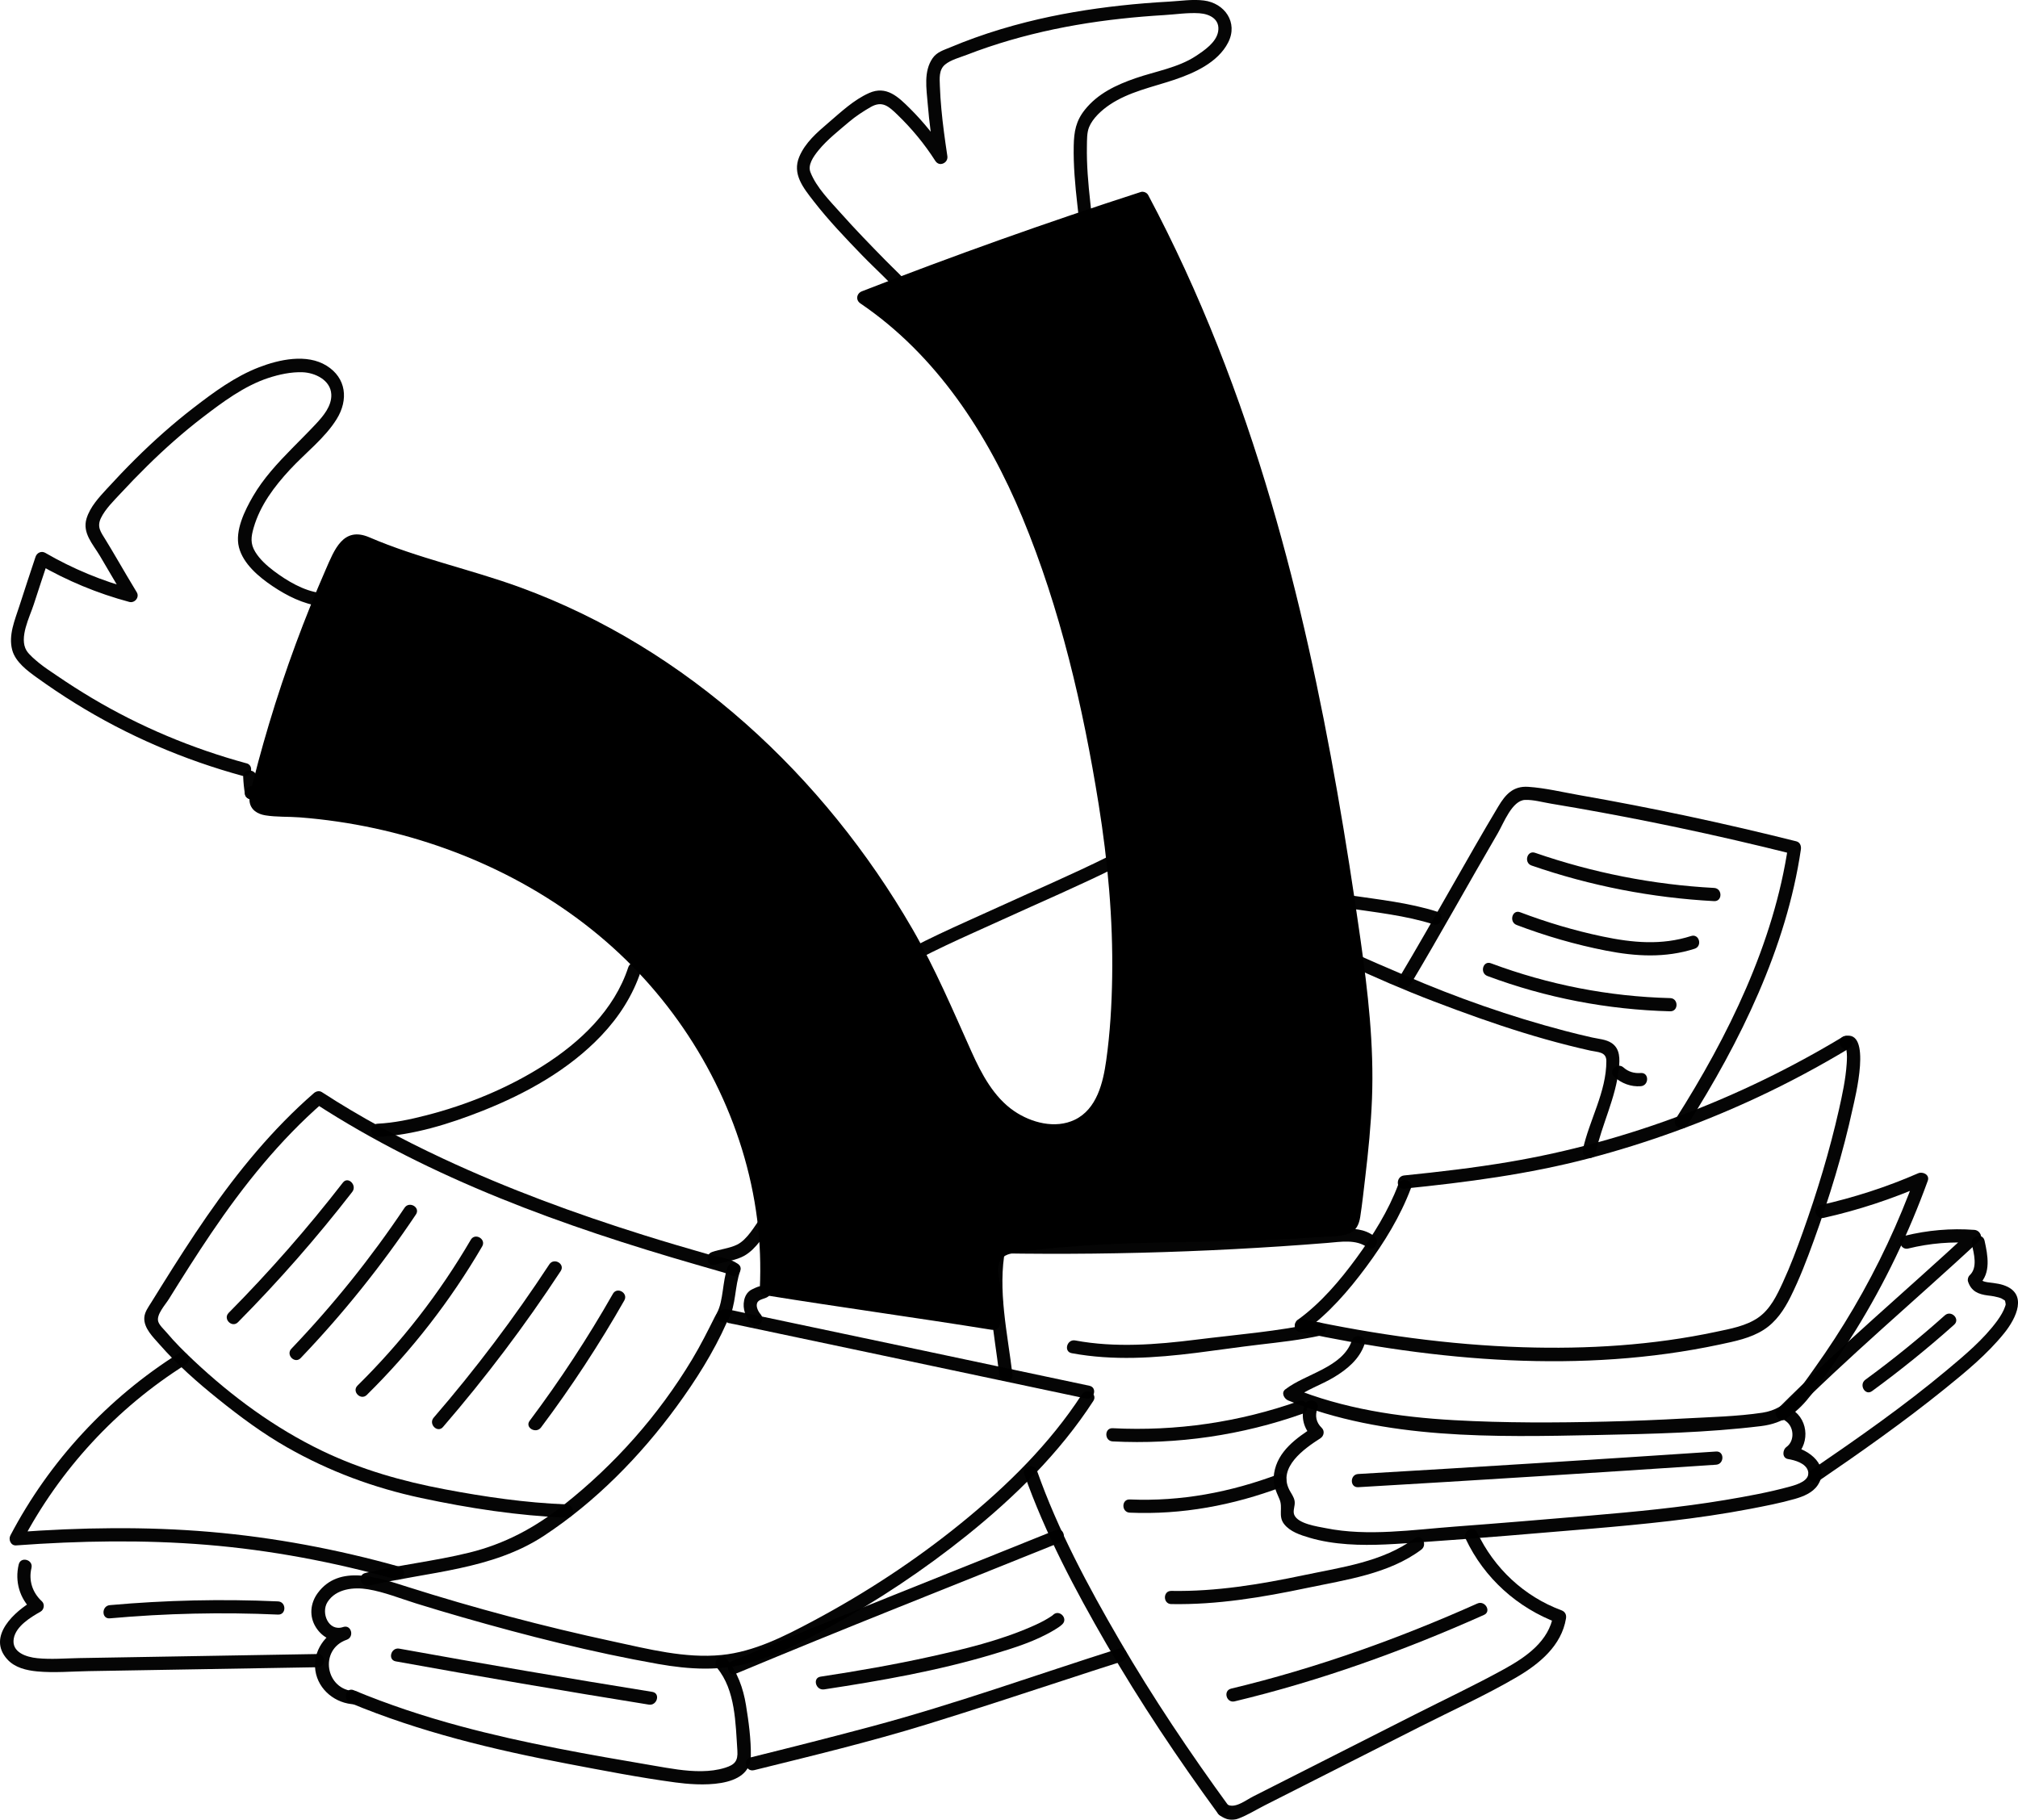 <svg width="418" height="377" viewBox="0 0 418 377" fill="none" xmlns="http://www.w3.org/2000/svg">
<g clip-path="url(#clip0_1035_87)">
<g opacity="0.98">
<path d="M252.732 376.136C253.993 376.956 255.102 377.273 256.531 376.734C258.39 376.038 260.179 374.913 261.947 374.015C265.415 372.257 268.883 370.502 272.35 368.744C279.633 365.056 286.912 361.369 294.194 357.681C300.845 354.313 307.733 351.207 314.168 347.441C318.846 344.703 323.458 340.921 324.376 335.272C324.501 334.491 324.177 333.869 323.423 333.588C315.695 330.724 309.459 324.864 305.96 317.422C305.21 315.832 302.856 317.219 303.601 318.801C307.413 326.904 314.324 333.119 322.701 336.221L321.748 334.537C320.857 340.007 316.101 343.273 311.571 345.769C305.55 349.086 299.302 352.032 293.167 355.137C286.697 358.415 280.223 361.693 273.752 364.974C270.515 366.615 267.282 368.252 264.044 369.893C262.541 370.655 261.038 371.417 259.538 372.174C258.031 372.936 255.727 374.811 254.118 373.768C252.638 372.807 251.267 375.175 252.74 376.128L252.732 376.136Z" fill="black"/>
</g>
<g opacity="0.98">
<path d="M78.216 235.518C85.644 235.17 93.145 232.818 100.006 230.096C109.003 226.521 117.832 221.618 124.552 214.539C128.211 210.687 131.105 206.194 132.764 201.131C133.315 199.455 130.675 198.736 130.129 200.405C127.231 209.245 120.167 215.918 112.49 220.782C105.071 225.482 96.788 228.869 88.295 231.053C85.003 231.9 81.621 232.627 78.216 232.787C76.463 232.869 76.455 235.604 78.216 235.522V235.518Z" fill="black"/>
</g>
<g opacity="0.98">
<path d="M73.484 350.348C67.404 350.148 66.017 341.714 71.816 339.694C73.464 339.12 72.761 336.483 71.09 337.057C68.056 338.096 66.4 334.115 67.853 331.857C69.633 329.099 73.32 328.755 76.248 329.244C79.614 329.81 82.894 331.146 86.143 332.158C89.385 333.166 92.637 334.139 95.902 335.072C109.175 338.881 122.67 342.296 136.275 344.706C142.773 345.859 149.267 346.246 155.675 344.382C161.352 342.733 166.667 339.905 171.826 337.073C181.834 331.58 191.381 325.216 200.285 318.067C210.227 310.081 219.505 300.963 226.471 290.22C227.432 288.739 225.065 287.368 224.113 288.841C217.455 299.115 208.571 307.835 199.109 315.523C189.585 323.262 179.237 330.044 168.409 335.815C162.493 338.967 156.221 342.186 149.45 342.854C141.918 343.601 134.299 341.62 126.989 340.046C112.607 336.951 98.374 333.17 84.351 328.724C78.509 326.872 70.285 323.911 65.803 330.033C64.256 332.146 64.014 334.857 65.428 337.108C66.841 339.358 69.329 340.542 71.816 339.686L71.09 337.049C67.365 338.346 64.725 342.085 65.33 346.105C65.931 350.109 69.54 352.946 73.487 353.078C75.249 353.137 75.245 350.402 73.487 350.344L73.484 350.348Z" fill="black"/>
</g>
<g opacity="0.98">
<path d="M76.4 328.505C88.639 325.606 101.872 325.27 112.693 318.144C123.33 311.136 132.624 301.67 140.125 291.422C144.1 285.992 147.787 280.159 150.528 274.002C150.739 273.53 150.696 273.776 150.626 273.776C150.048 273.764 151.426 274.338 150.993 274.088C151.055 274.124 151.157 274.112 151.219 274.135C151.469 274.225 151.774 274.252 152.035 274.307C152.961 274.503 153.882 274.698 154.808 274.893C163.114 276.643 171.423 278.394 179.729 280.148C194.798 283.328 209.867 286.52 224.933 289.715C226.647 290.079 227.381 287.445 225.659 287.078C202.913 282.249 180.159 277.444 157.405 272.647C155.561 272.26 153.71 271.897 151.871 271.479C150.137 271.088 148.982 270.975 148.107 272.721C146.603 275.725 145.108 278.71 143.374 281.597C136.415 293.184 127.301 303.463 116.688 311.827C110.733 316.519 104.551 319.84 97.159 321.656C90.068 323.399 82.781 324.18 75.674 325.864C73.964 326.27 74.686 328.907 76.4 328.501V328.505Z" fill="black"/>
</g>
<g opacity="0.98">
<path d="M72.534 352.789C86.944 358.789 102.15 362.454 117.449 365.364C124.896 366.779 132.389 368.244 139.906 369.255C144.483 369.873 155.425 370.732 155.526 363.786C155.577 360.325 155.069 356.602 154.511 353.187C153.952 349.773 152.765 346.37 150.461 343.596C149.337 342.241 147.412 344.186 148.528 345.53C152.359 350.136 152.351 357.008 152.738 362.692C152.882 364.81 152.195 365.587 150.2 366.212C148.618 366.708 146.966 366.9 145.315 366.919C142.003 366.962 138.727 366.341 135.474 365.786C122.018 363.497 108.546 361.153 95.355 357.598C87.842 355.574 80.446 353.136 73.265 350.144C71.644 349.468 70.933 352.113 72.538 352.781L72.534 352.789Z" fill="black"/>
</g>
<g opacity="0.98">
<path d="M152.414 346.729C174.656 337.424 197.106 328.622 219.458 319.59C221.066 318.937 220.364 316.292 218.731 316.953C196.376 325.985 173.93 334.787 151.687 344.092C150.09 344.76 150.789 347.409 152.414 346.729Z" fill="black"/>
</g>
<g opacity="0.98">
<path d="M156.182 366.718C168.135 363.756 180.139 360.869 191.908 357.244C201.37 354.33 210.777 351.228 220.188 348.153C224.272 346.817 228.357 345.473 232.453 344.176C234.124 343.649 233.41 341.008 231.727 341.539C214.662 346.942 197.785 353.044 180.486 357.666C172.165 359.889 163.812 362.006 155.452 364.077C153.745 364.499 154.468 367.136 156.178 366.714L156.182 366.718Z" fill="black"/>
</g>
<g opacity="0.98">
<path d="M170.701 349.98C182.482 348.191 194.326 346.112 205.756 342.678C210.082 341.381 214.647 339.959 218.529 337.58C219.052 337.26 219.614 336.916 220.055 336.482C221.313 335.248 219.38 333.314 218.123 334.549C218.056 334.615 217.978 334.685 217.9 334.736C218.4 334.404 217.549 334.967 217.369 335.08C216.178 335.842 214.881 336.451 213.589 337.014C206.974 339.889 199.808 341.624 192.791 343.178C185.239 344.854 177.617 346.179 169.971 347.339C168.237 347.601 168.975 350.238 170.697 349.976L170.701 349.98Z" fill="black"/>
</g>
<g opacity="0.98">
<path d="M81.977 344.174C99.42 347.327 116.895 350.316 134.393 353.132C136.115 353.41 136.853 350.777 135.119 350.495C117.617 347.675 100.146 344.69 82.703 341.537C80.985 341.225 80.247 343.862 81.977 344.174Z" fill="black"/>
</g>
<g opacity="0.98">
<path d="M290.848 246.243C303.746 244.934 316.636 243.258 329.194 239.953C341.143 236.808 352.803 232.574 363.999 227.346C370.536 224.295 376.897 220.885 383.075 217.162C384.578 216.255 383.207 213.888 381.696 214.802C360.512 227.573 336.992 236.578 312.586 240.707C305.378 241.926 298.115 242.77 290.844 243.508C289.11 243.684 289.09 246.419 290.844 246.243H290.848Z" fill="black"/>
</g>
<g opacity="0.98">
<path d="M270.222 275.754C275.221 272.14 279.325 267.398 282.98 262.467C286.709 257.435 290.063 251.993 292.27 246.106C292.887 244.457 290.247 243.743 289.634 245.379C287.591 250.837 284.409 255.908 280.98 260.596C277.552 265.284 273.592 269.96 268.844 273.394C267.43 274.414 268.793 276.789 270.222 275.754Z" fill="black"/>
</g>
<g opacity="0.98">
<path d="M269.168 275.894C297.564 281.977 327.609 284.645 356.236 278.531C359.336 277.871 362.628 277.219 365.334 275.48C367.88 273.847 369.556 271.339 370.883 268.675C372.766 264.889 374.288 260.908 375.725 256.935C378.951 248.028 381.747 238.89 383.762 229.631C384.199 227.615 387.924 213.086 382.02 214.665C380.322 215.118 381.044 217.759 382.747 217.302C383.039 217.223 382.266 217.262 382.383 217.177C382.34 217.208 382.391 217.137 382.469 217.591C382.618 218.458 382.579 219.439 382.516 220.357C382.301 223.576 381.61 226.771 380.903 229.912C378.97 238.46 376.409 246.895 373.468 255.146C372.199 258.709 370.864 262.26 369.278 265.698C368.048 268.366 366.689 271.218 364.21 272.945C361.687 274.703 358.458 275.265 355.506 275.894C342.346 278.703 328.815 279.52 315.39 279.094C300.079 278.605 284.861 276.468 269.894 273.261C268.18 272.894 267.445 275.531 269.168 275.898V275.894Z" fill="black"/>
</g>
<g opacity="0.98">
<path d="M280.016 277.727C278.11 283.329 270.441 284.563 266.224 287.833C265.314 288.54 266.005 289.783 266.825 290.119C286.803 298.284 309.557 297.709 330.761 297.284C342.061 297.057 353.561 296.803 364.792 295.432C369.548 294.85 372.43 292.513 375.277 288.794C378.518 284.556 381.548 280.145 384.356 275.605C390.405 265.827 395.391 255.419 399.312 244.61C399.765 243.359 398.277 242.641 397.305 243.066C390.764 245.922 383.965 248.11 377.003 249.669C375.289 250.052 376.015 252.689 377.729 252.306C384.934 250.692 391.92 248.38 398.683 245.426L396.676 243.883C393.271 253.271 389.026 262.334 383.973 270.945C381.447 275.25 378.725 279.438 375.82 283.493C372.914 287.548 370.318 291.869 365.085 292.654C359.782 293.451 354.288 293.557 348.938 293.853C343.53 294.154 338.114 294.373 332.697 294.502C322.197 294.752 311.654 294.795 301.165 294.205C289.696 293.56 278.247 291.845 267.555 287.478L268.157 289.763C270.574 287.888 273.686 286.896 276.302 285.321C279.048 283.669 281.59 281.571 282.652 278.449C283.222 276.781 280.582 276.062 280.016 277.723V277.727Z" fill="black"/>
</g>
<g opacity="0.98">
<path d="M270.238 291.048C269.375 293.451 270.015 295.978 271.839 297.744L272.116 295.595C268.512 297.912 264.646 300.643 263.916 305.186C263.584 307.245 264.181 308.687 265.001 310.515C265.821 312.343 264.673 314.062 265.997 315.746C267.235 317.321 269.355 317.996 271.202 318.547C273.772 319.313 276.451 319.711 279.121 319.903C284.385 320.278 289.688 319.809 294.94 319.446C306.378 318.657 317.808 317.696 329.23 316.723C340.359 315.773 351.507 314.695 362.488 312.59C365.596 311.992 368.755 311.39 371.797 310.515C373.535 310.015 375.437 309.257 376.495 307.698C379.201 303.702 374.722 300.225 371.091 299.623L371.419 302.123C374.871 299.647 374.835 294.287 371.192 291.982C369.7 291.04 368.33 293.404 369.814 294.341C371.618 295.482 371.829 298.479 370.04 299.76C369.201 300.362 369.091 302.049 370.368 302.26C371.77 302.491 374.027 303.116 374.492 304.702C375.074 306.706 372.243 307.554 370.833 307.941C366.409 309.159 361.844 309.992 357.322 310.749C348.02 312.304 338.625 313.187 329.237 313.988C319.975 314.777 310.712 315.551 301.442 316.246C292.699 316.899 283.331 318.328 274.643 316.582C272.897 316.231 268.828 315.691 268.078 313.797C267.735 312.929 268.32 311.937 268.164 310.972C268.02 310.081 267.473 309.437 267.075 308.659C264.642 303.94 270.167 300.104 273.506 297.955C274.233 297.49 274.439 296.443 273.783 295.806C272.604 294.666 272.343 293.294 272.885 291.771C273.479 290.11 270.839 289.395 270.249 291.044L270.238 291.048Z" fill="black"/>
</g>
<g opacity="0.98">
<path d="M395.277 258.643C399.784 257.537 404.344 257.174 408.968 257.518L408.003 255.185C394.77 267.448 380.942 279.094 368.2 291.885C366.959 293.131 368.888 295.069 370.133 293.819C382.875 281.032 396.703 269.382 409.936 257.119C410.866 256.256 410.081 254.869 408.972 254.787C404.114 254.423 399.284 254.845 394.555 256.01C392.848 256.428 393.571 259.069 395.281 258.647L395.277 258.643Z" fill="black"/>
</g>
<g opacity="0.98">
<path d="M408.434 257.736C408.867 259.689 409.691 262.608 408.004 264.17C407.664 264.483 407.504 265.057 407.653 265.502C408.328 267.538 409.82 268.124 411.753 268.374C411.932 268.397 412.577 268.479 412.378 268.452C412.194 268.425 412.893 268.53 413.088 268.569C413.393 268.628 413.697 268.698 413.998 268.784C414.393 268.893 414.662 269.03 414.557 268.979C414.814 269.104 415.302 269.46 415.029 269.245C415.474 269.597 415.181 269.233 415.365 269.659C415.314 269.542 415.416 269.936 415.416 269.936C415.455 270.468 415.494 270.12 415.295 270.745C415.041 271.542 414.396 272.652 413.694 273.617C410.827 277.527 406.922 280.778 403.232 283.864C394.325 291.314 384.77 297.99 375.191 304.538C373.746 305.526 375.113 307.894 376.569 306.898C385.535 300.772 394.43 294.506 402.877 287.677C407.211 284.172 411.659 280.516 415.17 276.148C417.626 273.093 420.176 267.936 414.955 266.217C414.295 265.999 413.608 265.889 412.924 265.791C412.526 265.733 412.128 265.69 411.729 265.639C411.331 265.588 412.073 265.721 411.643 265.627C410.999 265.487 410.534 265.502 410.292 264.78L409.941 266.112C412.467 263.776 411.737 260.01 411.073 257.017C410.695 255.298 408.059 256.025 408.437 257.744L408.434 257.736Z" fill="black"/>
</g>
<g opacity="0.98">
<path d="M281.331 308.092C306.045 306.651 330.756 305.084 355.459 303.436C357.204 303.318 357.216 300.584 355.459 300.701C330.756 302.35 306.049 303.916 281.331 305.358C279.582 305.459 279.57 308.194 281.331 308.092Z" fill="black"/>
</g>
<g opacity="0.98">
<path d="M387.764 288.189C393.657 283.876 399.335 279.293 404.778 274.425C406.094 273.249 404.153 271.323 402.845 272.492C397.573 277.203 392.091 281.653 386.386 285.825C384.98 286.853 386.343 289.228 387.764 288.185V288.189Z" fill="black"/>
</g>
<g opacity="0.98">
<path d="M209.719 284.806C208.727 276.305 206.576 267.175 208.259 258.643L206.943 259.647C219.946 259.858 232.954 259.721 245.949 259.213C252.388 258.963 258.828 258.623 265.259 258.198C268.481 257.983 271.698 257.748 274.916 257.49C277.661 257.272 280.902 256.666 283.245 258.428C284.651 259.487 286.014 257.112 284.624 256.068C282.597 254.545 280.262 254.471 277.817 254.56C274.533 254.682 271.241 255.049 267.961 255.279C261.143 255.756 254.321 256.139 247.492 256.416C233.98 256.971 220.458 257.127 206.939 256.912C206.376 256.904 205.736 257.342 205.623 257.916C203.881 266.749 205.959 276.004 206.986 284.806C207.189 286.533 209.922 286.552 209.719 284.806Z" fill="black"/>
</g>
<g opacity="0.98">
<path d="M254.602 374.264C246.499 363.15 238.822 351.719 231.903 339.827C225.401 328.653 219.099 316.898 214.799 304.674C214.217 303.025 211.578 303.736 212.163 305.401C216.463 317.621 222.699 329.38 229.169 340.565C236.183 352.687 243.992 364.333 252.244 375.647C253.271 377.053 255.641 375.69 254.602 374.268V374.264Z" fill="black"/>
</g>
<g opacity="0.98">
<path d="M150.7 262.564C149.63 265.455 149.86 269.44 148.532 271.94C147.708 273.495 150.067 274.878 150.891 273.319C152.492 270.303 152.156 266.463 153.332 263.291C153.945 261.638 151.301 260.923 150.696 262.564H150.7Z" fill="black"/>
</g>
<g opacity="0.98">
<path d="M117.367 311.657C108.909 311.332 100.443 310.098 92.137 308.527C83.288 306.851 74.881 304.476 66.739 300.562C56.938 295.846 48.05 289.31 40.139 281.872C38.187 280.036 36.254 278.125 34.528 276.07C33.981 275.418 32.977 274.535 32.763 273.726C32.384 272.308 34.25 270.289 34.961 269.144C37.823 264.542 40.713 259.959 43.751 255.474C50.44 245.587 57.914 236.253 66.942 228.389L65.287 228.604C89.329 244.223 116.808 254.072 144.213 261.979C145.947 262.479 147.681 262.967 149.411 263.479C149.903 263.624 150.387 263.78 150.875 263.932C151.043 263.983 151.207 264.046 151.371 264.108C150.945 263.94 151.234 264.038 151.332 264.116C152.742 265.171 154.105 262.799 152.71 261.756C151.238 260.651 148.52 260.373 146.806 259.881C142.28 258.58 137.762 257.256 133.272 255.846C119.148 251.419 105.211 246.294 91.79 240.027C83.128 235.984 74.686 231.456 66.665 226.244C66.13 225.897 65.455 226.069 65.01 226.459C56.493 233.878 49.327 242.625 42.904 251.888C39.631 256.607 36.546 261.448 33.504 266.319C32.778 267.484 32.056 268.648 31.333 269.812C30.724 270.793 29.951 271.797 29.889 272.992C29.775 275.164 31.739 277.028 33.051 278.524C36.699 282.692 40.889 286.376 45.2 289.842C49.753 293.502 54.415 296.967 59.5 299.858C68.215 304.816 77.447 308.238 87.229 310.328C97.1 312.438 107.273 314.012 117.371 314.399C119.128 314.465 119.128 311.731 117.371 311.664L117.367 311.657Z" fill="black"/>
</g>
<g opacity="0.98">
<path d="M37.093 280.321C22.36 289.587 10.235 302.667 2.148 318.091C1.703 318.942 2.238 320.228 3.328 320.15C16.483 319.188 29.698 318.954 42.853 320.032C56.103 321.122 69.177 323.603 81.977 327.185C83.675 327.662 84.398 325.021 82.703 324.548C69.891 320.962 56.802 318.489 43.544 317.352C30.162 316.208 16.714 316.43 3.328 317.411L4.507 319.47C12.379 304.452 24.117 291.713 38.472 282.684C39.956 281.751 38.589 279.383 37.093 280.325V280.321Z" fill="black"/>
</g>
<g opacity="0.98">
<path d="M3.878 324.091C3.034 327.611 4.065 331.201 6.736 333.67L7.014 331.522C3.062 333.76 -2.784 338.999 1.504 343.746C3.074 345.484 5.467 346.043 7.709 346.254C11.211 346.582 14.827 346.254 18.338 346.195C34.161 345.926 49.983 345.656 65.81 345.387C67.567 345.355 67.571 342.621 65.81 342.652C52.561 342.879 39.307 343.105 26.058 343.328C22.84 343.382 19.627 343.437 16.409 343.492C13.535 343.543 10.575 343.808 7.709 343.515C5.475 343.285 2.324 342.312 2.855 339.417C3.323 336.866 6.346 335.038 8.396 333.877C9.138 333.456 9.318 332.327 8.673 331.729C6.717 329.924 5.893 327.416 6.518 324.814C6.928 323.103 4.292 322.372 3.882 324.087L3.878 324.091Z" fill="black"/>
</g>
<g opacity="0.98">
<path d="M22.747 335.26C34.333 334.221 45.965 333.959 57.587 334.482C59.344 334.561 59.34 331.826 57.587 331.748C45.965 331.228 34.333 331.49 22.747 332.525C21.009 332.681 20.993 335.416 22.747 335.26Z" fill="black"/>
</g>
<g opacity="0.98">
<path d="M292.128 204.006C298.333 193.63 304.159 183.035 310.255 172.6C311.458 170.541 313.203 165.807 315.898 165.713C317.616 165.65 319.506 166.193 321.201 166.475C322.895 166.756 324.719 167.068 326.476 167.373C333.509 168.604 340.518 169.955 347.5 171.424C355.482 173.104 363.432 174.944 371.344 176.929L370.391 175.245C367.431 195.427 357.95 214.699 347.118 231.763C346.173 233.252 348.535 234.627 349.476 233.142C360.418 215.914 370.04 196.349 373.027 175.972C373.132 175.253 372.859 174.487 372.074 174.288C357.239 170.565 342.272 167.369 327.206 164.732C323.704 164.119 320.088 163.232 316.534 163.001C313.418 162.802 311.833 164.588 310.349 167.068C307.053 172.569 303.89 178.152 300.711 183.719C297.103 190.04 293.511 196.372 289.774 202.623C288.868 204.139 291.23 205.514 292.132 204.002L292.128 204.006Z" fill="black"/>
</g>
<g opacity="0.98">
<path d="M52.072 165.608C52.486 165.655 52.904 165.701 53.318 165.748C53.642 165.787 54.064 165.569 54.282 165.346C54.521 165.108 54.697 164.721 54.685 164.381C54.673 164.041 54.552 163.662 54.282 163.416C53.998 163.154 53.697 163.06 53.318 163.014C52.904 162.967 52.486 162.92 52.072 162.873C51.748 162.838 51.327 163.053 51.108 163.275C50.87 163.514 50.694 163.9 50.706 164.24C50.717 164.58 50.838 164.959 51.108 165.205C51.393 165.467 51.694 165.565 52.072 165.608Z" fill="black"/>
</g>
<g opacity="0.98">
<path d="M53.389 163.877C53.225 162.905 53.143 161.924 53.104 160.94C53.034 159.185 50.3 159.178 50.37 160.94C50.421 162.17 50.55 163.389 50.753 164.604C50.874 165.335 51.776 165.741 52.436 165.557C53.209 165.346 53.514 164.608 53.389 163.874V163.877Z" fill="black"/>
</g>
<g opacity="0.98">
<path d="M51.05 158.131C39.808 155.064 29.038 150.563 19.022 144.598C16.577 143.141 14.18 141.605 11.829 140C10.599 139.156 9.306 138.336 8.15 137.394C7.358 136.749 6.018 135.636 5.495 134.777C3.886 132.124 6.151 127.827 6.99 125.221C7.975 122.17 8.99 119.126 10.001 116.083L7.994 116.899C13.894 120.318 20.193 122.935 26.781 124.697C27.913 124.998 28.956 123.721 28.323 122.689C26.913 120.38 25.558 118.04 24.188 115.708C23.43 114.415 22.669 113.13 21.884 111.852C20.884 110.219 20.014 109.18 20.912 107.312C21.81 105.445 23.602 103.699 25.004 102.191C26.788 100.269 28.608 98.382 30.479 96.542C34.122 92.951 37.953 89.545 42.014 86.435C46.075 83.325 50.574 79.95 55.572 78.305C57.805 77.571 60.277 77.036 62.644 77.114C65.244 77.2 68.478 78.727 68.622 81.696C68.739 84.134 66.931 86.224 65.377 87.885C63.823 89.545 62.128 91.221 60.5 92.881C57.52 95.921 54.568 99.089 52.417 102.789C50.73 105.691 48.613 109.926 49.492 113.372C50.37 116.817 53.643 119.544 56.513 121.466C59.418 123.412 62.796 125.123 66.299 125.565C68.04 125.783 68.025 123.045 66.299 122.83C62.894 122.404 59.399 120.302 56.712 118.275C55.271 117.185 53.834 115.899 52.881 114.345C51.819 112.614 51.995 111.223 52.542 109.32C53.885 104.679 56.806 100.8 60.043 97.3C63.28 93.799 67.283 90.783 69.743 86.81C72.203 82.837 71.754 78.309 67.642 75.758C63.53 73.207 57.801 74.481 53.639 76.09C48.672 78.008 44.29 81.243 40.104 84.47C35.918 87.697 31.873 91.287 28.081 95.053C26.058 97.061 24.094 99.124 22.169 101.222C20.502 103.039 18.67 105 17.932 107.402C17.007 110.418 19.233 112.704 20.693 115.153C22.462 118.118 24.164 121.115 25.965 124.06L27.507 122.052C21.138 120.349 15.078 117.833 9.373 114.528C8.576 114.067 7.643 114.512 7.365 115.345C6.237 118.736 5.108 122.127 4.019 125.533C3.089 128.432 1.695 131.577 2.535 134.675C3.203 137.128 5.643 138.941 7.615 140.359C10.22 142.234 12.883 144.024 15.613 145.715C26.386 152.396 38.101 157.424 50.328 160.756C52.026 161.221 52.752 158.58 51.054 158.119L51.05 158.131Z" fill="black"/>
</g>
<g opacity="0.98">
<path d="M189.151 59.951C187.445 57.767 185.305 55.861 183.368 53.884C180.256 50.708 177.151 47.52 174.195 44.196C171.969 41.691 169.095 38.847 167.865 35.656C167.299 34.183 168.416 32.511 169.576 31.096C171.356 28.924 173.754 27.053 175.886 25.236C177.198 24.119 178.866 23.021 180.361 22.17C182.743 20.814 184.067 22.013 185.836 23.717C188.839 26.608 191.475 29.788 193.72 33.304C194.575 34.64 196.516 33.765 196.219 32.249C195.989 31.065 195.278 26.932 193.072 28.237C191.311 29.276 193.017 32.179 193.72 33.304C194.591 34.694 196.438 33.73 196.219 32.249C195.739 29.041 195.29 25.834 194.993 22.603C194.849 21.017 194.735 19.423 194.681 17.829C194.626 16.235 194.435 14.458 195.782 13.356C196.977 12.379 198.82 11.915 200.261 11.356C201.702 10.797 203.213 10.25 204.705 9.746C207.676 8.746 210.691 7.871 213.733 7.113C219.797 5.605 225.971 4.558 232.184 3.878C235.171 3.55 238.166 3.304 241.165 3.124C243.551 2.98 246.034 2.589 248.428 2.746C250.611 2.89 252.782 4.015 252.31 6.582C251.9 8.805 249.451 10.453 247.706 11.606C244.047 14.02 239.33 14.778 235.233 16.192C231.137 17.607 227.4 19.396 224.733 22.713C222.855 25.049 222.464 27.264 222.406 30.194C222.324 34.261 222.698 38.351 223.155 42.387C223.503 45.43 223.78 48.606 224.608 51.568C225.081 53.259 227.72 52.54 227.244 50.841C226.443 47.973 226.17 44.903 225.842 41.957C225.412 38.062 225.061 34.12 225.139 30.198C225.163 28.967 225.116 27.506 225.588 26.338C226.346 24.475 228.232 22.783 229.891 21.674C233.867 19.009 238.697 18.048 243.172 16.548C247.35 15.149 252.271 12.961 254.395 8.805C256.519 4.648 253.649 0.644 249.377 0.105C247.011 -0.196 244.613 0.198 242.243 0.331C238.884 0.515 235.526 0.78 232.184 1.148C225.612 1.867 219.071 2.953 212.655 4.57C209.027 5.484 205.443 6.562 201.92 7.828C200.206 8.445 198.507 9.106 196.824 9.813C195.423 10.399 194.052 10.778 193.165 12.071C191.283 14.806 191.912 18.376 192.162 21.494C192.47 25.338 193.013 29.163 193.583 32.975L196.082 31.921C195.751 31.393 195.528 30.823 195.227 30.292C194.704 29.37 195.751 29.612 194.478 30.577L193.423 30.714C192.361 30.444 193.08 30.178 193.126 31.022C193.162 31.639 193.462 32.362 193.583 32.975L196.082 31.921C193.896 28.498 191.365 25.338 188.483 22.474C186.055 20.064 183.602 17.669 180.01 19.275C176.823 20.697 174.176 23.221 171.563 25.455C169.205 27.475 166.799 29.538 165.561 32.464C164.05 36.042 166.374 38.89 168.525 41.664C171.622 45.657 175.132 49.325 178.643 52.954C181.478 55.884 184.7 58.658 187.214 61.877C188.296 63.264 190.217 61.315 189.147 59.944L189.151 59.951Z" fill="black"/>
</g>
<g opacity="0.98">
<path d="M157.651 252.169C156.323 253.97 154.788 256.81 152.668 257.849C151.102 258.619 149.134 258.795 147.482 259.373C145.83 259.951 146.541 262.592 148.208 262.01C150.141 261.334 152.445 261.142 154.23 260.111C156.682 258.697 158.381 255.755 160.009 253.548C161.056 252.13 158.681 250.766 157.651 252.169Z" fill="black"/>
</g>
<g opacity="0.98">
<path d="M278.606 199.58C284.647 202.428 290.84 205.1 297.08 207.483C303.145 209.8 309.256 212.003 315.457 213.918C318.546 214.871 321.658 215.754 324.794 216.547C326.324 216.934 327.863 217.301 329.405 217.645C330.948 217.988 332.725 217.863 332.733 219.785C332.756 226.2 329.195 232.025 327.859 238.178C327.488 239.893 330.12 240.628 330.495 238.905C331.799 232.904 334.697 227.474 335.333 221.313C335.528 219.418 335.614 217.281 333.83 216.082C332.674 215.304 331.096 215.226 329.773 214.926C327.879 214.5 325.993 214.039 324.114 213.546C312.849 210.593 301.731 206.686 291.036 202.072C287.342 200.479 283.62 198.932 279.981 197.216C278.399 196.47 277.009 198.826 278.602 199.576L278.606 199.58Z" fill="black"/>
</g>
<g opacity="0.98">
<path d="M278.93 188.111C284.878 188.99 291.204 189.662 296.944 191.498C298.623 192.038 299.342 189.397 297.67 188.861C291.93 187.025 285.608 186.353 279.657 185.474C277.935 185.22 277.193 187.853 278.93 188.111Z" fill="black"/>
</g>
<g opacity="0.98">
<path d="M184.45 201.948C191.811 197.443 199.933 194.041 207.763 190.458C215.588 186.876 223.527 183.493 231.235 179.656C232.809 178.871 231.427 176.511 229.857 177.297C222.148 181.133 214.21 184.516 206.384 188.099C198.555 191.681 190.432 195.084 183.072 199.588C181.572 200.506 182.947 202.87 184.45 201.948Z" fill="black"/>
</g>
<g opacity="0.98">
<path d="M157.674 266.514C157.522 266.198 155.636 267.163 155.456 267.284C154.722 267.784 154.308 268.53 154.133 269.39C153.769 271.167 154.457 272.874 155.616 274.203C156.776 275.531 158.705 273.589 157.549 272.269C157.01 271.652 156.397 270.417 156.983 269.671C157.417 269.124 158.424 269.062 159.018 268.667C160.263 267.839 160.666 266.464 160.033 265.135C159.275 263.549 156.921 264.932 157.674 266.514Z" fill="black"/>
</g>
<g opacity="0.98">
<path d="M49.296 273.913C57.723 265.401 65.623 256.388 72.96 246.922C74.026 245.547 72.105 243.597 71.027 244.988C63.69 254.458 55.79 263.467 47.363 271.979C46.126 273.23 48.054 275.167 49.296 273.913Z" fill="black"/>
</g>
<g opacity="0.98">
<path d="M62.284 281.34C71.086 272.128 79.067 262.174 86.155 251.587C87.135 250.122 84.769 248.75 83.796 250.208C76.834 260.603 68.997 270.362 60.355 279.406C59.141 280.68 61.07 282.614 62.288 281.34H62.284Z" fill="black"/>
</g>
<g opacity="0.98">
<path d="M75.987 288.967C85.269 279.817 93.301 269.472 99.873 258.213C100.764 256.69 98.401 255.311 97.515 256.834C91.056 267.902 83.183 278.04 74.058 287.037C72.804 288.275 74.737 290.209 75.991 288.971L75.987 288.967Z" fill="black"/>
</g>
<g opacity="0.98">
<path d="M91.762 295.619C100.583 285.395 108.729 274.601 116.141 263.311C117.109 261.834 114.743 260.463 113.782 261.932C106.499 273.031 98.506 283.637 89.833 293.685C88.689 295.01 90.614 296.955 91.766 295.619H91.762Z" fill="black"/>
</g>
<g opacity="0.98">
<path d="M112.068 295.713C118.363 287.31 124.123 278.524 129.316 269.402C130.187 267.87 127.829 266.491 126.958 268.023C121.764 277.149 116.004 285.931 109.71 294.334C108.655 295.745 111.026 297.108 112.068 295.713Z" fill="black"/>
</g>
<g opacity="0.98">
<path d="M317.242 179.305C329.441 183.528 342.163 185.993 355.049 186.681C356.806 186.775 356.803 184.04 355.049 183.946C342.397 183.27 329.941 180.809 317.968 176.668C316.301 176.09 315.586 178.731 317.242 179.305Z" fill="black"/>
</g>
<g opacity="0.98">
<path d="M314.145 191.619C320.155 193.9 326.336 195.697 332.65 196.932C338.851 198.147 344.92 198.494 351.015 196.545C352.683 196.01 351.972 193.369 350.289 193.908C344.154 195.873 338.156 195.307 331.951 194.006C326.133 192.787 320.432 191.087 314.875 188.982C313.227 188.357 312.517 191.001 314.149 191.619H314.145Z" fill="black"/>
</g>
<g opacity="0.98">
<path d="M308.096 202.191C320.221 206.719 333.013 209.176 345.95 209.504C347.712 209.547 347.708 206.812 345.95 206.769C333.244 206.449 320.728 203.999 308.822 199.554C307.17 198.936 306.46 201.581 308.096 202.191Z" fill="black"/>
</g>
<g opacity="0.98">
<path d="M334.356 223.076C335.876 224.439 337.816 225.178 339.866 225.021C341.608 224.888 341.624 222.154 339.866 222.287C338.531 222.388 337.297 222.048 336.289 221.142C334.985 219.97 333.044 221.896 334.356 223.076Z" fill="black"/>
</g>
<g opacity="0.98">
<path d="M221.985 280.329C230.564 281.923 239.229 281.329 247.831 280.255C252.154 279.716 256.465 279.071 260.796 278.563C265.126 278.055 269.375 277.594 273.6 276.664C275.318 276.285 274.592 273.648 272.874 274.027C264.693 275.828 256.141 276.481 247.835 277.52C239.506 278.563 231.028 279.239 222.715 277.692C220.997 277.372 220.259 280.009 221.988 280.329H221.985Z" fill="black"/>
</g>
<g opacity="0.98">
<path d="M230.474 298.608C243.836 299.287 257.23 297.338 269.843 292.865C271.491 292.283 270.78 289.638 269.117 290.228C256.711 294.627 243.622 296.541 230.478 295.873C228.72 295.783 228.724 298.518 230.478 298.608H230.474Z" fill="black"/>
</g>
<g opacity="0.98">
<path d="M234.015 313.366C244.844 313.831 255.402 311.85 265.524 308.045C267.156 307.432 266.45 304.787 264.798 305.408C254.883 309.135 244.625 311.085 234.015 310.631C232.258 310.557 232.258 313.292 234.015 313.366Z" fill="black"/>
</g>
<g opacity="0.98">
<path d="M242.614 332.306C252.107 332.478 261.49 330.908 270.749 328.958C278.754 327.275 287.685 326.067 294.401 321.028C295.791 319.985 294.432 317.61 293.023 318.668C286.501 323.559 277.801 324.688 270.026 326.325C260.994 328.224 251.876 329.74 242.618 329.576C240.857 329.544 240.857 332.279 242.618 332.31L242.614 332.306Z" fill="black"/>
</g>
<g opacity="0.98">
<path d="M255.734 352.458C273.486 348.204 290.73 341.988 307.385 334.55C308.99 333.835 307.6 331.475 306.007 332.19C289.567 339.531 272.526 345.621 255.008 349.821C253.298 350.231 254.024 352.868 255.734 352.458Z" fill="black"/>
</g>
<path d="M158.76 266.936C160.079 240.456 148.177 214.008 128.703 196.025C109.229 178.043 82.746 168.374 56.255 167.639C55.044 167.604 53.56 167.409 53.131 166.276C52.916 165.71 53.057 165.081 53.197 164.491C57.294 147.653 62.964 131.198 70.102 115.407C70.762 113.942 71.652 112.305 73.23 111.992C74.327 111.774 75.424 112.285 76.439 112.754C84.698 116.567 93.684 118.481 102.349 121.255C145.565 135.085 179.87 170.847 197.551 212.648C200.109 218.696 202.495 225.091 207.251 229.619C212.003 234.147 220.001 236.089 225.128 231.987C228.92 228.951 230.017 223.712 230.614 218.891C233.816 193.127 229.923 166.979 223.964 141.711C216.763 111.172 204.928 79.157 178.901 61.651C197.942 54.224 217.205 47.364 236.655 41.082C261.498 87.642 272.592 140.242 280.137 192.478C281.605 202.643 282.952 212.863 282.921 223.134C282.894 232.698 281.667 242.21 280.445 251.692C280.359 252.368 280.258 253.079 279.84 253.618C279.086 254.599 277.645 254.462 276.415 254.583C255.016 256.751 232.391 254.915 210.633 258.091C209.367 258.275 208.044 258.494 207.032 259.271C202.909 262.451 208.274 269.589 205.763 274.152C189.538 271.534 175.059 269.6 158.838 266.983" fill="black"/>
<path d="M160.126 266.936C161.032 247.25 154.882 227.635 143.788 211.438C132.44 194.865 116.102 182.438 97.577 174.879C88.064 170.999 78.048 168.456 67.864 167.167C65.509 166.87 63.147 166.639 60.777 166.483C59.484 166.397 58.196 166.339 56.903 166.292C56.442 166.276 55.653 166.358 55.212 166.175C54.134 165.721 54.541 164.749 54.779 163.788C56.157 158.221 57.707 152.693 59.426 147.223C61.144 141.754 63.112 136.101 65.213 130.631C66.177 128.127 67.173 125.635 68.212 123.154C69.371 120.384 70.367 117.134 72.038 114.63C73.803 111.989 77.146 114.598 79.372 115.485C82.035 116.548 84.761 117.454 87.502 118.298C92.875 119.947 98.33 121.337 103.661 123.123C139.442 135.109 168.725 162.326 187.211 194.811C189.55 198.92 191.725 203.128 193.728 207.414C195.727 211.695 197.399 216.118 199.406 220.392C203.166 228.4 209.957 236.573 219.793 235.522C229.993 234.432 231.582 223.4 232.391 215.141C233.57 203.12 233.254 190.99 231.965 178.989C230.712 167.308 228.576 155.74 225.959 144.297C223.777 134.741 221.254 125.256 218.028 115.997C211.972 98.616 203.346 81.571 189.874 68.746C186.68 65.706 183.232 62.948 179.584 60.475L179.256 62.975C198.305 55.556 217.564 48.696 237.01 42.407L235.468 41.778C254.481 77.528 265.438 116.856 272.854 156.49C274.724 166.475 276.376 176.504 277.883 186.548C279.492 197.272 281.14 208.047 281.484 218.903C281.823 229.639 280.566 240.324 279.168 250.946C278.957 252.544 278.551 253.028 276.946 253.181C275.669 253.302 274.392 253.419 273.115 253.524C270.413 253.747 267.707 253.915 264.997 254.044C259.643 254.298 254.282 254.407 248.92 254.505C236.881 254.72 224.807 254.868 212.854 256.423C208.883 256.939 204.431 257.583 204.064 262.408C203.795 265.967 206.247 270.089 204.576 273.472L206.118 272.843C190.495 270.327 174.816 268.19 159.193 265.674C157.471 265.397 156.733 268.034 158.466 268.311C174.09 270.827 189.768 272.964 205.392 275.48C205.962 275.57 206.649 275.429 206.935 274.851C208.493 271.698 207.509 268.417 206.977 265.135C206.747 263.717 206.454 261.873 207.501 260.701C208.364 259.736 209.789 259.603 210.988 259.42C212.597 259.17 214.217 258.982 215.834 258.802C226.569 257.607 237.381 257.447 248.171 257.255C253.657 257.158 259.144 257.056 264.626 256.802C267.215 256.681 269.8 256.529 272.381 256.325C274.533 256.154 277.352 256.325 279.402 255.548C280.945 254.962 281.519 253.599 281.757 252.067C282.179 249.336 282.468 246.578 282.796 243.836C283.436 238.464 283.971 233.077 284.186 227.67C284.627 216.52 283.342 205.437 281.777 194.416C280.343 184.302 278.77 174.207 277.009 164.147C273.467 143.918 269.117 123.81 263.334 104.097C256.883 82.114 248.596 60.647 237.83 40.406C237.557 39.895 236.842 39.598 236.288 39.777C216.841 46.067 197.582 52.927 178.534 60.346C177.425 60.78 177.187 62.151 178.206 62.846C193.947 73.527 204.568 89.849 211.769 107.191C219.606 126.068 224.343 146.473 227.568 166.604C229.462 178.418 230.559 190.384 230.372 202.358C230.282 208.148 229.946 213.973 229.134 219.708C228.49 224.287 227.197 229.772 222.621 231.971C218.583 233.913 213.616 232.588 210.082 230.186C205.829 227.291 203.283 222.435 201.229 217.864C197.348 209.234 193.724 200.632 188.98 192.42C170.685 160.772 142.32 134.3 107.714 121.669C97.385 117.9 86.631 115.669 76.506 111.313C71.055 108.969 69.239 113.942 67.431 118.079C65.236 123.107 63.182 128.201 61.28 133.347C59.25 138.843 57.391 144.399 55.712 150.013C54.943 152.583 54.209 155.165 53.51 157.76C53.131 159.174 52.76 160.592 52.404 162.01C52.08 163.291 51.518 164.733 51.698 166.069C51.928 167.784 53.353 168.644 54.947 168.905C57.258 169.284 59.722 169.148 62.061 169.327C67.321 169.734 72.55 170.499 77.705 171.617C97.6 175.937 116.52 185.489 130.882 200.057C144.799 214.176 154.347 232.885 156.838 252.618C157.439 257.372 157.607 262.166 157.389 266.952C157.307 268.71 160.04 268.706 160.122 266.952L160.126 266.936Z" fill="black"/>
</g>
<defs>
<clipPath id="clip0_1035_87">
<rect width="418" height="377" fill="white"/>
</clipPath>
</defs>
</svg>
